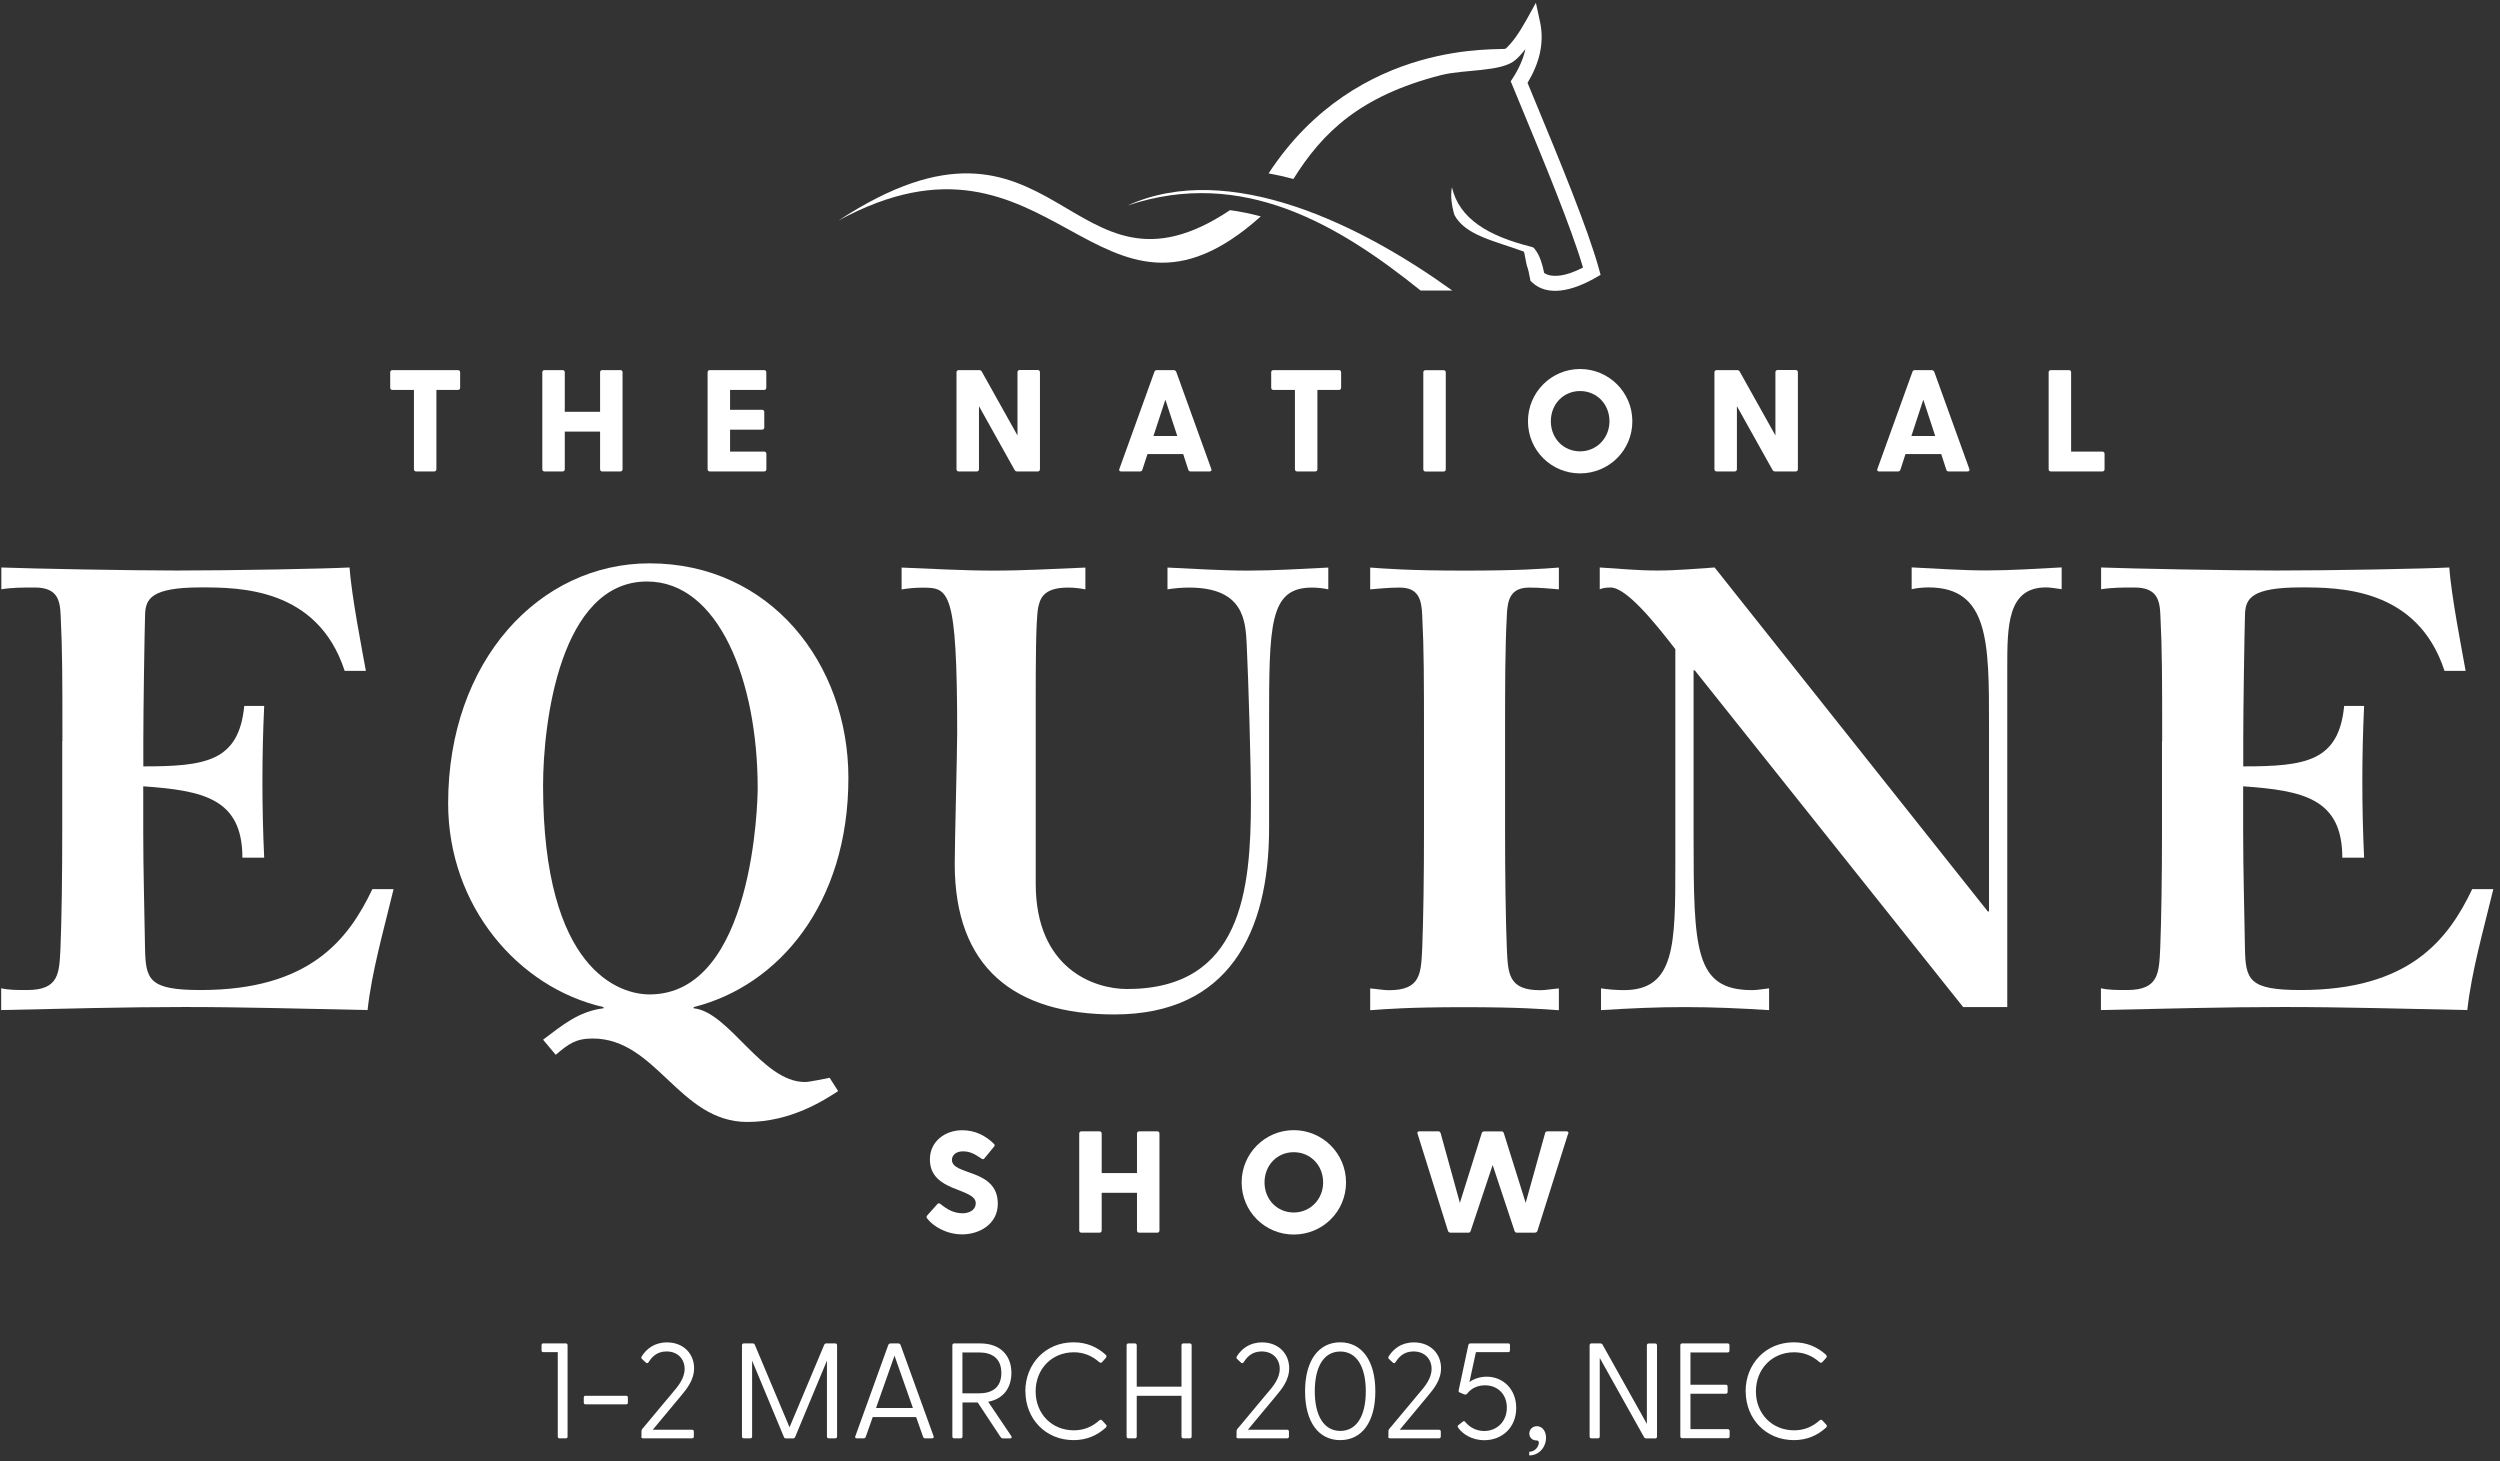 <?xml version="1.0" encoding="UTF-8"?>
<svg xmlns="http://www.w3.org/2000/svg" width="296" height="173" viewBox="0 0 296 173" fill="none">
  <rect x="0" y="0" width="296" height="173" fill="#333333" stroke="none"/>
  <g clip-path="url(#clip0_18_302)">
    <path d="M145.64 24.88C146.87 25.05 148.08 25.3 149.28 25.62C129.87 43 124.74 12.25 99.26 26.12C125.29 9.05 126.42 37.72 145.64 24.88Z" fill="white"></path>
    <path d="M172.21 25.47C171.86 24.32 171.72 23.16 171.91 22.17C172.77 25.92 176.24 27.96 181.34 29.23L181.58 29.32L181.73 29.51C182.01 29.86 182.25 30.31 182.44 30.86C182.59 31.28 182.72 31.76 182.83 32.32C183.28 32.62 183.88 32.71 184.56 32.64C185.43 32.55 186.42 32.2 187.43 31.68C186.05 26.97 182.69 18.85 180.25 12.97L179.05 10.06L178.87 9.63L179.12 9.24C179.84 8.12 180.32 7.03 180.57 5.98L180.6 5.82C180.21 6.33 179.82 6.76 179.44 7.09C177.79 8.54 173.39 8.19 170.64 8.89C160.97 11.35 156.54 15.75 153.14 21.19C152.14 20.92 151.16 20.7 150.2 20.53C160.8 4.35 177.95 6.04 178.27 5.76C179.01 5.11 179.82 3.98 180.71 2.39L181.85 0.33L182.35 2.64C182.61 3.86 182.59 5.11 182.3 6.39C182.04 7.51 181.56 8.65 180.86 9.81L181.89 12.3C184.47 18.53 188.07 27.23 189.33 31.89L189.51 32.54L188.92 32.88C187.51 33.69 186.06 34.26 184.75 34.4C183.47 34.54 182.31 34.27 181.42 33.45L181.2 33.24L181.15 32.94C181.05 32.36 180.93 31.86 180.78 31.45C180.69 31.19 180.52 29.96 180.42 29.79C176.9 28.5 173.53 27.88 172.21 25.47Z" fill="white"></path>
    <path fill-rule="evenodd" clip-rule="evenodd" d="M168.19 34.4H171.95C161.3 26.72 145.58 18.84 133.51 24.33C147.14 19.76 158.56 26.66 168.2 34.4H168.19Z" fill="white"></path>
    <path d="M7.39 87.74C7.39 80.58 7.39 76.93 7.18 72.85C7.11 70.99 6.75 69.56 4.1 69.56C2.74 69.56 1.45 69.56 0.16 69.77V67.19C3.74 67.33 15.55 67.55 20.92 67.55C27.58 67.55 38.46 67.34 41.39 67.19C41.6 70.48 42.96 77.43 43.32 79.43H40.81C37.59 69.55 28.28 69.55 23.77 69.55C17.9 69.55 17.26 70.91 17.18 72.7C17.11 74.85 16.97 84.15 16.97 87.73V90.74C24.34 90.74 28.28 90.17 28.92 83.58H31.28C31.14 86.59 31.07 89.52 31.07 92.53C31.07 95.54 31.14 98.54 31.28 101.55H28.7C28.7 94.54 24.05 93.6 16.96 93.1V98.47C16.96 102.98 17.1 107.63 17.17 112.21C17.24 116 17.6 117.22 23.76 117.22C36.64 117.22 41.23 111.28 44.09 105.27H46.6C45.45 110.07 44.02 115 43.52 119.59C36.22 119.45 28.99 119.23 21.83 119.23C14.67 119.23 7.37 119.44 0.14 119.59V117.01C1 117.22 2 117.22 3.22 117.22C7.01 117.22 7.01 115.22 7.16 112.28C7.3 108.84 7.37 103.48 7.37 98.47V87.73L7.39 87.74Z" fill="white"></path>
    <path d="M99.23 129.19C97.58 130.26 93.65 132.84 88.49 132.84C80.4 132.84 77.75 122.96 70.17 122.96C68.17 122.96 67.31 123.6 65.8 124.89L64.3 123.1C66.59 121.38 68.52 119.74 71.46 119.38V119.24C61.37 116.95 53.06 107.29 53.06 95.12C53.06 78.23 63.87 66.7 76.9 66.7C91.22 66.7 100.45 78.58 100.45 92.11C100.45 107.07 92.15 116.73 82.13 119.24V119.38C86.35 119.81 90.22 128.11 95.3 128.11C95.87 128.11 97.45 127.75 98.23 127.61L99.23 129.18V129.19ZM76.61 68.85C66.3 68.85 64.3 85.6 64.3 93.04C64.3 114.94 73.39 117.74 76.9 117.74C89.28 117.74 89.71 94.69 89.71 93.33C89.71 80.66 85.13 68.85 76.61 68.85Z" fill="white"></path>
    <path d="M106.75 67.2C110.4 67.34 113.98 67.56 117.63 67.56C121.28 67.56 124.86 67.35 128.51 67.2V69.78C127.79 69.64 127.15 69.57 126.43 69.57C123.42 69.57 123.14 71 122.92 71.93C122.63 73.43 122.63 79.16 122.63 82.74V104.64C122.63 114.66 129.5 117.1 133.44 117.1C147.04 117.1 148.11 105.36 148.11 94.77C148.11 90.26 147.82 80.74 147.61 76.3C147.47 73.58 147.32 69.57 140.81 69.57C139.95 69.57 139.09 69.64 138.23 69.78V67.2C141.38 67.34 144.6 67.56 147.75 67.56C150.9 67.56 154.12 67.35 157.27 67.2V69.78C156.63 69.64 155.98 69.57 155.34 69.57C150.26 69.57 150.26 73.94 150.26 85.89V98.06C150.26 110.44 145.46 120.11 131.94 120.11C120.06 120.11 113.04 114.53 113.04 102.29C113.04 99.86 113.33 88.98 113.33 86.76C113.33 69.65 112.33 69.58 109.18 69.58C108.39 69.58 107.53 69.65 106.75 69.79V67.21V67.2Z" fill="white"></path>
    <path d="M162.23 67.2C164.23 67.34 166.88 67.56 173.4 67.56C179.92 67.56 182.56 67.35 184.57 67.2V69.78C183.64 69.71 182.49 69.57 181.06 69.57C178.84 69.57 178.48 71 178.41 72.86C178.2 76.94 178.2 80.59 178.2 87.75V98.49C178.2 103.5 178.27 108.87 178.41 112.3C178.55 115.23 178.55 117.24 182.35 117.24C182.99 117.24 183.71 117.1 184.57 117.03V119.61C182.57 119.47 179.92 119.25 173.4 119.25C166.88 119.25 164.24 119.46 162.23 119.61V117.03C163.09 117.1 163.81 117.24 164.45 117.24C168.24 117.24 168.24 115.24 168.39 112.3C168.53 108.86 168.6 103.5 168.6 98.49V87.75C168.6 80.59 168.6 76.94 168.39 72.86C168.32 71 167.96 69.57 165.74 69.57C164.31 69.57 163.16 69.71 162.23 69.78V67.2Z" fill="white"></path>
    <path d="M237.67 119.24H232.44L200.66 79.37H200.52V98.91C200.52 112.51 200.66 117.23 207.46 117.23C208.1 117.23 208.82 117.09 209.46 117.02V119.6C206.17 119.39 202.88 119.24 199.51 119.24C196.14 119.24 193.07 119.38 189.56 119.6V117.02C190.42 117.16 191.42 117.23 192.28 117.23C198.36 117.23 198.36 111.79 198.36 102.27V76.86C195.93 73.71 192.56 69.56 190.7 69.56C190.2 69.56 189.7 69.63 189.41 69.77V67.19C191.7 67.33 193.92 67.55 196.21 67.55C198.5 67.55 200.72 67.34 203.01 67.19L235.36 107.92H235.5V85.8C235.5 76.07 235.5 69.55 228.34 69.55C227.7 69.55 226.98 69.62 226.34 69.76V67.18C229.27 67.32 232.28 67.54 235.22 67.54C238.16 67.54 241.16 67.33 244.1 67.18V69.76C243.46 69.69 242.88 69.55 242.24 69.55C237.66 69.55 237.66 74.13 237.66 79.14V119.22L237.67 119.24Z" fill="white"></path>
    <path d="M256 87.74C256 80.58 256 76.93 255.79 72.85C255.72 70.99 255.36 69.56 252.71 69.56C251.35 69.56 250.06 69.56 248.77 69.77V67.19C252.35 67.33 264.16 67.55 269.53 67.55C276.19 67.55 287.07 67.34 290 67.19C290.21 70.48 291.58 77.43 291.93 79.43H289.43C286.21 69.55 276.9 69.55 272.39 69.55C266.52 69.55 265.88 70.91 265.81 72.7C265.74 74.85 265.6 84.15 265.6 87.73V90.74C272.97 90.74 276.91 90.17 277.55 83.58H279.91C279.77 86.59 279.7 89.52 279.7 92.53C279.7 95.54 279.77 98.54 279.91 101.55H277.33C277.33 94.54 272.68 93.6 265.59 93.1V98.47C265.59 102.98 265.73 107.63 265.8 112.21C265.87 116 266.23 117.22 272.38 117.22C285.26 117.22 289.85 111.28 292.71 105.27H295.21C294.06 110.07 292.63 115 292.13 119.59C284.83 119.45 277.6 119.23 270.44 119.23C263.28 119.23 255.98 119.44 248.75 119.59V117.01C249.61 117.22 250.61 117.22 251.83 117.22C255.62 117.22 255.62 115.22 255.77 112.28C255.91 108.84 255.98 103.48 255.98 98.47V87.73L256 87.74Z" fill="white"></path>
    <path d="M54.48 44.08V45.91C54.48 46.06 54.38 46.17 54.22 46.17H51.67V55.56C51.67 55.71 51.57 55.82 51.41 55.82H49.27C49.12 55.82 49.01 55.72 49.01 55.56V46.17H46.46C46.31 46.17 46.2 46.07 46.2 45.91V44.08C46.2 43.93 46.3 43.82 46.46 43.82H54.22C54.37 43.82 54.48 43.92 54.48 44.08Z" fill="white"></path>
    <path d="M73.71 44.08V55.56C73.71 55.71 73.61 55.82 73.45 55.82H71.31C71.16 55.82 71.05 55.72 71.05 55.56V51.1H66.87V55.56C66.87 55.71 66.77 55.82 66.61 55.82H64.47C64.32 55.82 64.21 55.72 64.21 55.56V44.08C64.21 43.93 64.31 43.82 64.47 43.82H66.61C66.76 43.82 66.87 43.92 66.87 44.08V48.76H71.05V44.08C71.05 43.93 71.15 43.82 71.31 43.82H73.45C73.6 43.82 73.71 43.92 73.71 44.08Z" fill="white"></path>
    <path d="M90.74 53.73V55.56C90.74 55.71 90.64 55.82 90.48 55.82H84.04C83.89 55.82 83.78 55.72 83.78 55.56V44.08C83.78 43.93 83.88 43.82 84.04 43.82H90.47C90.62 43.82 90.73 43.92 90.73 44.08V45.91C90.73 46.06 90.63 46.17 90.47 46.17H86.44V48.52H90.23C90.38 48.52 90.49 48.62 90.49 48.78V50.61C90.49 50.76 90.39 50.87 90.23 50.87H86.44V53.47H90.48C90.63 53.47 90.74 53.57 90.74 53.73Z" fill="white"></path>
    <path d="M123.13 44.08V55.56C123.13 55.71 123.03 55.82 122.87 55.82H120.44C120.3 55.82 120.2 55.77 120.13 55.65L115.91 48.09V55.56C115.91 55.71 115.81 55.82 115.65 55.82H113.51C113.36 55.82 113.25 55.72 113.25 55.56V44.08C113.25 43.93 113.35 43.82 113.51 43.82H115.93C116.07 43.82 116.17 43.87 116.24 43.99L120.47 51.56V44.07C120.47 43.92 120.57 43.81 120.73 43.81H122.87C123.02 43.81 123.13 43.91 123.13 44.07V44.08Z" fill="white"></path>
    <path d="M143.21 55.82H140.98C140.84 55.82 140.74 55.77 140.69 55.61L140.09 53.76H135.86L135.26 55.61C135.21 55.76 135.11 55.82 134.97 55.82H132.74C132.55 55.82 132.47 55.7 132.53 55.53L136.68 44.03C136.73 43.89 136.83 43.82 136.97 43.82H138.94C139.08 43.82 139.21 43.89 139.27 44.03L143.42 55.53C143.49 55.7 143.4 55.82 143.21 55.82ZM139.39 51.62L137.98 47.32L136.57 51.62H139.38H139.39Z" fill="white"></path>
    <path d="M158.79 44.08V45.91C158.79 46.06 158.69 46.17 158.53 46.17H155.98V55.56C155.98 55.71 155.88 55.82 155.72 55.82H153.58C153.43 55.82 153.32 55.72 153.32 55.56V46.17H150.77C150.62 46.17 150.51 46.07 150.51 45.91V44.08C150.51 43.93 150.61 43.82 150.77 43.82H158.53C158.68 43.82 158.79 43.92 158.79 44.08Z" fill="white"></path>
    <path d="M168.78 43.83H170.92C171.07 43.83 171.18 43.93 171.18 44.09V55.57C171.18 55.72 171.08 55.83 170.92 55.83H168.78C168.63 55.83 168.52 55.73 168.52 55.57V44.09C168.52 43.94 168.62 43.83 168.78 43.83Z" fill="white"></path>
    <path d="M180.91 49.88C180.91 46.44 183.69 43.69 187.08 43.69C190.47 43.69 193.27 46.43 193.27 49.88C193.27 53.33 190.49 56.05 187.08 56.05C183.67 56.05 180.91 53.31 180.91 49.88ZM190.56 49.88C190.56 47.84 189.05 46.3 187.08 46.3C185.11 46.3 183.62 47.84 183.62 49.88C183.62 51.92 185.13 53.44 187.08 53.44C189.03 53.44 190.56 51.88 190.56 49.88Z" fill="white"></path>
    <path d="M212.87 44.08V55.56C212.87 55.71 212.77 55.82 212.61 55.82H210.18C210.04 55.82 209.94 55.77 209.87 55.65L205.65 48.09V55.56C205.65 55.71 205.55 55.82 205.39 55.82H203.25C203.1 55.82 202.99 55.72 202.99 55.56V44.08C202.99 43.93 203.09 43.82 203.25 43.82H205.67C205.81 43.82 205.91 43.87 205.98 43.99L210.21 51.56V44.07C210.21 43.92 210.31 43.81 210.47 43.81H212.61C212.76 43.81 212.87 43.91 212.87 44.07V44.08Z" fill="white"></path>
    <path d="M232.96 55.82H230.73C230.59 55.82 230.49 55.77 230.44 55.61L229.84 53.76H225.61L225.01 55.61C224.96 55.76 224.86 55.82 224.72 55.82H222.49C222.3 55.82 222.22 55.7 222.28 55.53L226.43 44.03C226.48 43.89 226.58 43.82 226.72 43.82H228.69C228.83 43.82 228.96 43.89 229.02 44.03L233.17 55.53C233.24 55.7 233.15 55.82 232.96 55.82ZM229.13 51.62L227.72 47.32L226.31 51.62H229.12H229.13Z" fill="white"></path>
    <path d="M249.18 53.73V55.56C249.18 55.71 249.08 55.82 248.92 55.82H242.82C242.67 55.82 242.56 55.72 242.56 55.56V44.08C242.56 43.93 242.66 43.82 242.82 43.82H244.96C245.11 43.82 245.22 43.92 245.22 44.08V53.47H248.92C249.07 53.47 249.18 53.57 249.18 53.73Z" fill="white"></path>
    <path d="M118.14 142.52C118.14 144.94 115.96 146.15 113.92 146.15C112.12 146.15 110.51 145.24 109.77 144.26C109.68 144.14 109.68 144.02 109.79 143.9L110.97 142.58C111.06 142.46 111.21 142.43 111.35 142.55C112.22 143.27 113 143.65 113.99 143.65C114.81 143.65 115.53 143.22 115.53 142.47C115.53 140.6 110.1 141.2 110.1 137.28C110.1 135.09 111.95 133.82 113.92 133.82C115.46 133.82 116.68 134.45 117.66 135.41C117.8 135.53 117.8 135.63 117.69 135.77L116.58 137.12C116.48 137.27 116.36 137.29 116.22 137.19C115.36 136.59 114.8 136.32 114.01 136.32C113.15 136.32 112.71 136.8 112.71 137.33C112.71 139.21 118.14 138.34 118.14 142.52Z" fill="white"></path>
    <path d="M137.28 134.21V145.69C137.28 145.84 137.18 145.95 137.02 145.95H134.88C134.73 145.95 134.62 145.85 134.62 145.69V141.23H130.44V145.69C130.44 145.84 130.34 145.95 130.18 145.95H128.04C127.89 145.95 127.78 145.85 127.78 145.69V134.21C127.78 134.06 127.88 133.95 128.04 133.95H130.18C130.33 133.95 130.44 134.05 130.44 134.21V138.89H134.62V134.21C134.62 134.06 134.72 133.95 134.88 133.95H137.02C137.17 133.95 137.28 134.05 137.28 134.21Z" fill="white"></path>
    <path d="M147.01 140C147.01 136.56 149.79 133.81 153.18 133.81C156.57 133.81 159.37 136.55 159.37 140C159.37 143.45 156.59 146.17 153.18 146.17C149.77 146.17 147.01 143.43 147.01 140ZM156.66 140C156.66 137.96 155.15 136.42 153.18 136.42C151.21 136.42 149.72 137.96 149.72 140C149.72 142.04 151.23 143.56 153.18 143.56C155.13 143.56 156.66 142 156.66 140Z" fill="white"></path>
    <path d="M185.66 134.24L182.03 145.74C181.98 145.88 181.84 145.95 181.7 145.95H179.61C179.47 145.95 179.35 145.88 179.32 145.74L176.73 137.94L174.13 145.74C174.08 145.88 173.99 145.95 173.86 145.95H171.77C171.63 145.95 171.48 145.88 171.44 145.74L167.84 134.24C167.77 134.07 167.86 133.95 168.05 133.95H170.28C170.42 133.95 170.52 134 170.57 134.16L172.85 142.42L175.44 134.16C175.46 134.07 175.51 134.02 175.58 133.99C175.61 133.97 175.67 133.96 175.72 133.96H177.78C177.85 133.96 177.9 133.98 177.93 133.99C177.98 134.02 178.02 134.08 178.05 134.16L180.64 142.42L182.94 134.16C182.97 134.01 183.09 133.95 183.23 133.95H185.48C185.67 133.95 185.74 134.07 185.69 134.24H185.66Z" fill="white"></path>
    <path d="M66.04 170.08V160.09H64.31C64.16 160.09 64.12 160.01 64.12 159.86V159.28C64.12 159.14 64.17 159.06 64.31 159.06H66.99C67.13 159.06 67.2 159.14 67.2 159.28V170.08C67.2 170.22 67.14 170.3 66.99 170.3H66.25C66.11 170.3 66.04 170.22 66.04 170.08Z" fill="white"></path>
    <path d="M69.12 166.06V165.47C69.12 165.33 69.18 165.26 69.33 165.26H74.13C74.27 165.26 74.34 165.32 74.34 165.47V166.06C74.34 166.2 74.28 166.27 74.13 166.27H69.33C69.19 166.27 69.12 166.21 69.12 166.06Z" fill="white"></path>
    <path d="M75.95 170.08V169.47C75.95 169.36 75.98 169.25 76.06 169.17L79.55 164.99C80.24 164.19 81.06 163.24 81.06 162.07C81.06 160.9 80.23 160.01 78.92 160.01C77.7 160.01 77.14 160.75 76.78 161.3C76.7 161.43 76.57 161.43 76.47 161.33L76.02 160.91C75.91 160.8 75.91 160.72 76 160.56C76.55 159.72 77.46 158.94 78.97 158.94C80.96 158.94 82.18 160.32 82.18 161.99C82.18 163.42 81.3 164.46 80.6 165.3L77.29 169.28H81.93C82.07 169.28 82.15 169.36 82.15 169.5V170.08C82.15 170.22 82.07 170.3 81.93 170.3H76.15C76.01 170.3 75.92 170.22 75.92 170.08H75.95Z" fill="white"></path>
    <path d="M87.85 170.08V159.28C87.85 159.14 87.93 159.06 88.07 159.06H89.11C89.24 159.06 89.32 159.11 89.37 159.22L93.48 168.99L97.59 159.22C97.64 159.11 97.72 159.06 97.85 159.06H98.89C99.03 159.06 99.11 159.14 99.11 159.28V170.08C99.11 170.22 99.03 170.3 98.89 170.3H98.13C97.99 170.3 97.91 170.22 97.91 170.08V161.1L94.15 170.13C94.1 170.26 94.01 170.31 93.88 170.31H93.08C92.95 170.31 92.85 170.26 92.81 170.13L89.05 161.1V170.08C89.05 170.22 88.97 170.3 88.83 170.3H88.07C87.93 170.3 87.85 170.22 87.85 170.08Z" fill="white"></path>
    <path d="M101.28 170.03L105.17 159.25C105.22 159.12 105.33 159.06 105.46 159.06H106.34C106.47 159.06 106.58 159.12 106.63 159.25L110.53 170.03C110.59 170.19 110.53 170.3 110.35 170.3H109.55C109.42 170.3 109.34 170.25 109.29 170.11L108.47 167.78H103.33L102.51 170.11C102.46 170.25 102.38 170.3 102.24 170.3H101.45C101.27 170.3 101.21 170.19 101.27 170.03H101.28ZM108.09 166.71L105.91 160.51L103.72 166.71H108.09Z" fill="white"></path>
    <path d="M118.47 170.15L115.76 166.05H113.96V170.08C113.96 170.22 113.88 170.3 113.74 170.3H112.98C112.84 170.3 112.76 170.22 112.76 170.08V159.28C112.76 159.14 112.84 159.06 112.98 159.06H116.05C118.48 159.06 119.75 160.52 119.75 162.56C119.75 164.3 118.82 165.63 117 165.97L119.73 170.02C119.84 170.2 119.76 170.31 119.57 170.31H118.77C118.64 170.31 118.55 170.26 118.48 170.15H118.47ZM115.94 164.97C117.4 164.97 118.56 164.33 118.56 162.56C118.56 160.79 117.4 160.13 115.94 160.13H113.95V164.97H115.94Z" fill="white"></path>
    <path d="M121.4 164.73C121.4 161.48 123.78 158.93 127.1 158.93C128.66 158.93 129.9 159.49 130.89 160.38C131 160.49 131.07 160.6 130.94 160.77L130.49 161.27C130.38 161.38 130.28 161.38 130.14 161.27C129.32 160.55 128.34 160.11 127.14 160.11C124.55 160.11 122.62 162.07 122.62 164.74C122.62 167.41 124.55 169.35 127.14 169.35C128.35 169.35 129.32 168.92 130.14 168.19C130.28 168.06 130.38 168.08 130.48 168.17L130.95 168.68C131.09 168.82 131.01 168.94 130.9 169.05C129.9 169.95 128.67 170.51 127.11 170.51C123.78 170.51 121.41 167.97 121.41 164.73H121.4Z" fill="white"></path>
    <path d="M133.39 170.08V159.28C133.39 159.14 133.47 159.06 133.61 159.06H134.37C134.51 159.06 134.59 159.14 134.59 159.28V164.18H139.89V159.28C139.89 159.14 139.97 159.06 140.12 159.06H140.87C141.01 159.06 141.09 159.14 141.09 159.28V170.08C141.09 170.22 141.01 170.3 140.87 170.3H140.12C139.98 170.3 139.89 170.22 139.89 170.08V165.26H134.59V170.08C134.59 170.22 134.51 170.3 134.37 170.3H133.61C133.47 170.3 133.39 170.22 133.39 170.08Z" fill="white"></path>
    <path d="M146.41 170.08V169.47C146.41 169.36 146.44 169.25 146.52 169.17L150.01 164.99C150.7 164.19 151.52 163.24 151.52 162.07C151.52 160.9 150.69 160.01 149.38 160.01C148.16 160.01 147.6 160.75 147.24 161.3C147.16 161.43 147.03 161.43 146.93 161.33L146.48 160.91C146.37 160.8 146.37 160.72 146.46 160.56C147.01 159.72 147.92 158.94 149.43 158.94C151.42 158.94 152.64 160.32 152.64 161.99C152.64 163.42 151.76 164.46 151.06 165.3L147.75 169.28H152.39C152.53 169.28 152.61 169.36 152.61 169.5V170.08C152.61 170.22 152.53 170.3 152.39 170.3H146.61C146.47 170.3 146.38 170.22 146.38 170.08H146.41Z" fill="white"></path>
    <path d="M154.52 164.73C154.52 161.05 156.16 158.93 158.68 158.93C161.2 158.93 162.84 161.05 162.84 164.73C162.84 168.41 161.22 170.51 158.68 170.51C156.14 170.51 154.52 168.39 154.52 164.73ZM158.69 169.42C160.59 169.42 161.71 167.7 161.71 164.73C161.71 161.76 160.59 160.02 158.69 160.02C156.79 160.02 155.67 161.74 155.67 164.73C155.67 167.72 156.81 169.42 158.69 169.42Z" fill="white"></path>
    <path d="M164.39 170.08V169.47C164.39 169.36 164.42 169.25 164.5 169.17L167.99 164.99C168.68 164.19 169.5 163.24 169.5 162.07C169.5 160.9 168.67 160.01 167.36 160.01C166.14 160.01 165.58 160.75 165.22 161.3C165.14 161.43 165.01 161.43 164.91 161.33L164.46 160.91C164.35 160.8 164.35 160.72 164.44 160.56C164.99 159.72 165.9 158.94 167.41 158.94C169.4 158.94 170.62 160.32 170.62 161.99C170.62 163.42 169.74 164.46 169.04 165.3L165.73 169.28H170.37C170.51 169.28 170.59 169.36 170.59 169.5V170.08C170.59 170.22 170.51 170.3 170.37 170.3H164.59C164.45 170.3 164.36 170.22 164.36 170.08H164.39Z" fill="white"></path>
    <path d="M172.66 169.05C172.56 168.91 172.56 168.81 172.68 168.73L173.21 168.31C173.31 168.23 173.42 168.26 173.51 168.39C173.93 168.89 174.67 169.43 175.73 169.43C177.21 169.43 178.41 168.34 178.41 166.67C178.41 165 177.25 164.02 175.82 164.02C175.16 164.02 174.29 164.24 173.7 165.02C173.62 165.13 173.49 165.15 173.3 165.07L172.87 164.89C172.71 164.83 172.68 164.75 172.71 164.6L173.85 159.27C173.88 159.14 173.96 159.06 174.11 159.06H178.59C178.73 159.06 178.78 159.14 178.78 159.28V159.86C178.78 160.01 178.73 160.09 178.59 160.09H174.75L173.98 163.64C174.46 163.27 175.2 163 176.02 163C177.95 163 179.52 164.46 179.52 166.7C179.52 169.05 177.82 170.52 175.74 170.52C174.23 170.52 173.15 169.75 172.66 169.06V169.05Z" fill="white"></path>
    <path d="M181.97 170.55C181.44 170.57 181.07 170.21 181.07 169.73C181.07 169.22 181.49 168.86 181.97 168.86C182.56 168.86 183.05 169.39 183.05 170.23C183.05 171.31 182.25 172.33 181.06 172.32V171.89C182.12 171.87 182.47 170.54 181.98 170.56L181.97 170.55Z" fill="white"></path>
    <path d="M194.65 170.15L189.41 160.78V170.08C189.41 170.22 189.33 170.3 189.19 170.3H188.43C188.29 170.3 188.21 170.22 188.21 170.08V159.28C188.21 159.14 188.29 159.06 188.43 159.06H189.46C189.59 159.06 189.69 159.11 189.75 159.22L194.99 168.59V159.29C194.99 159.15 195.07 159.07 195.22 159.07H195.97C196.11 159.07 196.19 159.15 196.19 159.29V170.09C196.19 170.23 196.11 170.31 195.97 170.31H194.94C194.81 170.31 194.71 170.26 194.65 170.15Z" fill="white"></path>
    <path d="M198.95 170.08V159.28C198.95 159.14 199.03 159.06 199.17 159.06H204.55C204.69 159.06 204.77 159.14 204.77 159.28V159.91C204.77 160.05 204.69 160.13 204.55 160.13H200.15V163.95H204.33C204.47 163.95 204.55 164.03 204.55 164.17V164.8C204.55 164.94 204.47 165.02 204.33 165.02H200.15V169.21H204.57C204.71 169.21 204.79 169.29 204.79 169.43V170.06C204.79 170.2 204.71 170.28 204.57 170.28H199.17C199.03 170.28 198.95 170.2 198.95 170.06V170.08Z" fill="white"></path>
    <path d="M206.68 164.73C206.68 161.48 209.06 158.93 212.38 158.93C213.94 158.93 215.18 159.49 216.17 160.38C216.28 160.49 216.35 160.6 216.22 160.77L215.77 161.27C215.66 161.38 215.56 161.38 215.42 161.27C214.6 160.55 213.62 160.11 212.42 160.11C209.83 160.11 207.9 162.07 207.9 164.74C207.9 167.41 209.83 169.35 212.42 169.35C213.63 169.35 214.6 168.92 215.42 168.19C215.56 168.06 215.66 168.08 215.76 168.17L216.23 168.68C216.37 168.82 216.29 168.94 216.18 169.05C215.18 169.95 213.95 170.51 212.39 170.51C209.06 170.51 206.69 167.97 206.69 164.73H206.68Z" fill="white"></path>
  </g>
  <defs>
    <clipPath id="clip0_18_302">
      <rect width="296" height="173" fill="white"></rect>
    </clipPath>
  </defs>
</svg>
